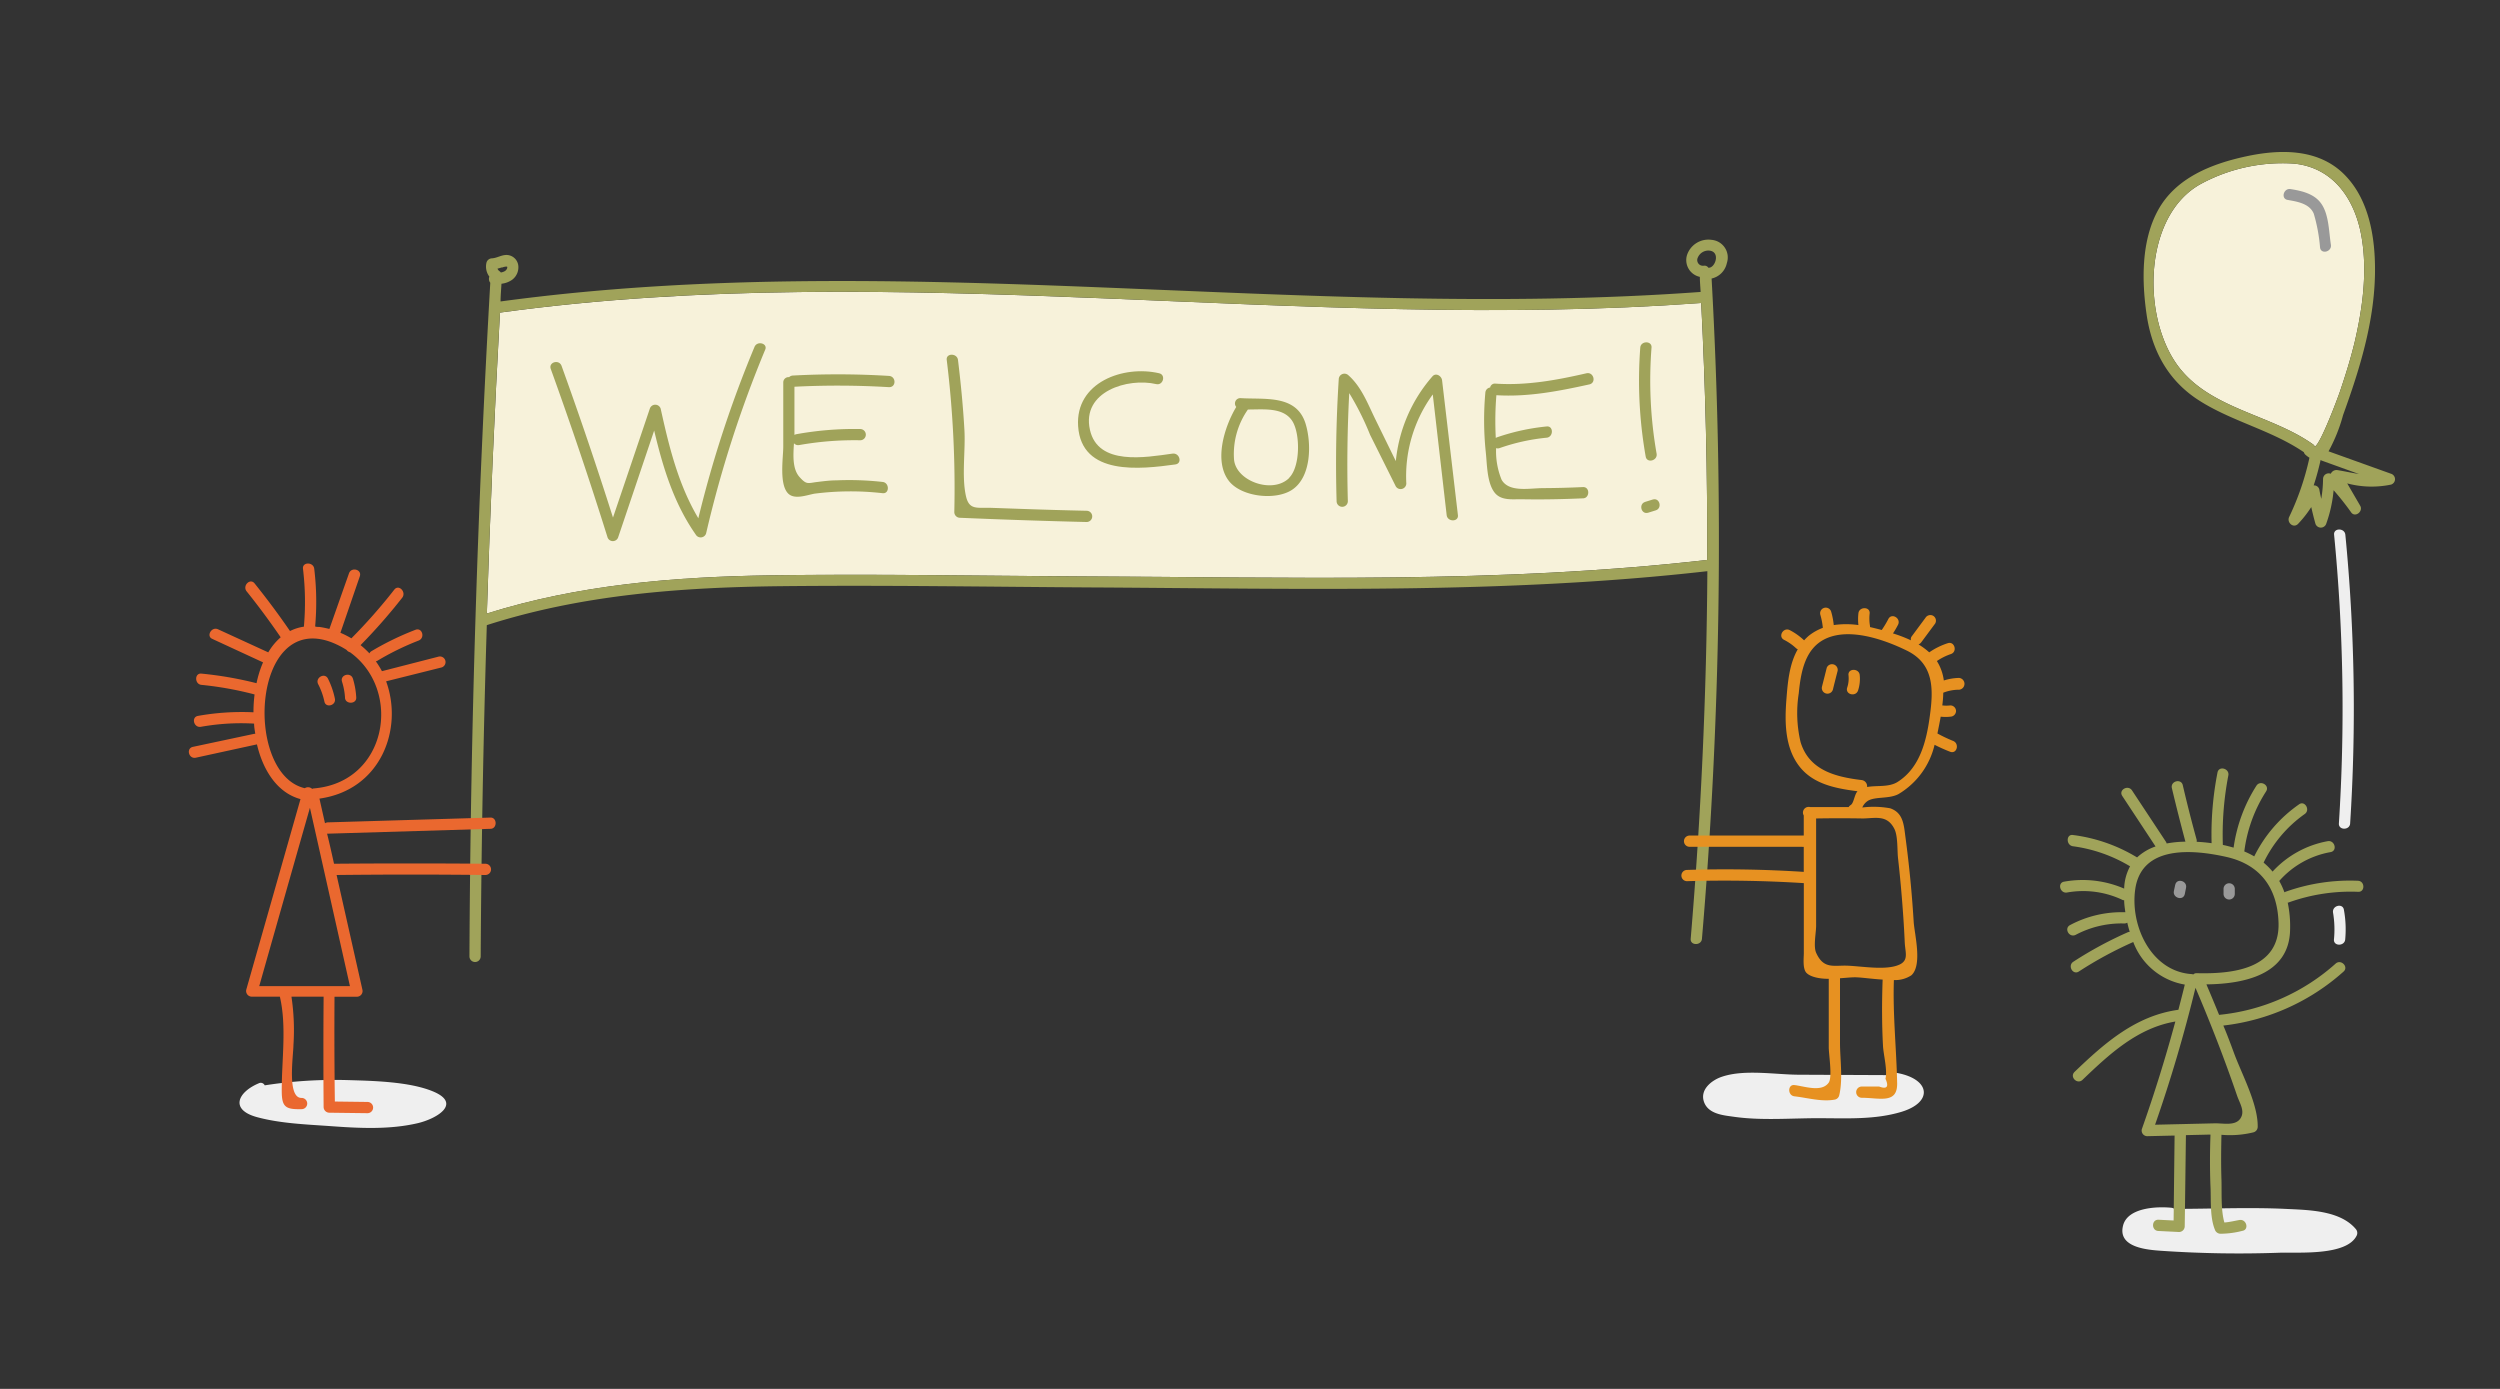 <svg xmlns="http://www.w3.org/2000/svg" viewBox="0 0 360 200"><rect x="0" y="0" width="360" height="200" fill="#333333" stroke="none"/><defs><style>.cls-1{fill:#efefef;}.cls-2{fill:#f7f2da;}.cls-3{fill:#a0a35a;}.cls-4{fill:#ea682f;}.cls-5{fill:#e79121;}.cls-6{fill:#999;}</style></defs><title>signup-free</title><g id="content"><path class="cls-1" d="M339.25,177c-2.27-2.73-6.89-2.76-10.14-2.92-5.31-.25-10.65,0-16,0a.85.85,0,0,0-.4-.16c-2.06-.21-6.38-.06-7,2.61-.76,3.11,3.5,3.44,5.44,3.58a163.73,163.73,0,0,0,17.16.28c2.68-.08,9.61.47,11.05-2.46A.86.86,0,0,0,339.25,177Z"/><path class="cls-1" d="M273.25,154.52a.81.81,0,0,0-.81.3l-13.34-.06c-3.39,0-7.86-.82-11.14.29-1.47.49-3.2,1.84-2.59,3.61s2.79,1.94,4.27,2.15c4,.58,8.29.2,12.33.21s8,.23,11.79-.9C278.39,158.74,278,155.43,273.25,154.52Z"/><path class="cls-1" d="M62.37,157.17c-3.46-1.44-8.76-1.53-12.45-1.64a65.61,65.61,0,0,0-11.8.76.63.63,0,0,0-.85-.3c-3,1.26-4.23,3.78-.29,4.87,3.4.93,7.24,1.06,10.73,1.31,4.07.3,8.42.51,12.43-.43C62.85,161.11,66.57,158.93,62.37,157.17Z"/><path class="cls-2" d="M313.86,53c-5.52-7-5.35-22,3.15-26.56a24.73,24.73,0,0,1,13.31-2.88c5.75.57,8.82,5.21,9.74,10.55.87,5,.15,10.29-1,15.19-.59,2.43-1.34,4.83-2.15,7.2-.25.73-2.71,7.36-3.57,7.81a.8.8,0,0,0-.25-.31C327.11,59.74,318.53,58.93,313.86,53Z"/><path class="cls-2" d="M155.52,83c-14.84-.08-29.71-.37-44.56-.15-13.81.21-27.62,1.33-40.85,5.5Q70.8,66.64,72,45h.1c57.43-7.88,115.29,2.85,172.87-1.37q.94,18.48.86,37C215.88,84.07,185.6,83.11,155.52,83Z"/><path class="cls-3" d="M246.48,34.54a3.24,3.24,0,0,0-3.56,2.22,2.47,2.47,0,0,0,1.86,3.11c0,.72.07,1.44.11,2.17-57.58,4.2-115.39-6.42-172.81,1.37,0-.85.09-1.7.13-2.55a3.34,3.34,0,0,0,1.52-.56,2.24,2.24,0,0,0,.91-2,1.73,1.73,0,0,0-1.58-1.58c-.8-.06-1.46.44-2.22.48a.84.84,0,0,0-.78.59,2.42,2.42,0,0,0,.41,2.05.89.89,0,0,0,.13.88q-2.77,48.43-3,97a.81.81,0,0,0,1.62,0q.14-23.87.88-47.7c13.73-4.41,28.08-5.45,42.42-5.61,14.88-.16,29.77.09,44.64.18,29.56.16,59.29,1,88.7-2.34q-.17,26.49-2.4,52.94c-.08,1,1.54,1,1.62,0a675.06,675.06,0,0,0,1.39-95.08,2.89,2.89,0,0,0,2.2-2.24A2.54,2.54,0,0,0,246.48,34.54Zm-174.21,4a1.91,1.91,0,0,1,.58-.15c.13,0,.16,0,.17,0,.11.24-.14.54-.32.65a1.74,1.74,0,0,1-.58.2.77.77,0,0,0-.18-.18.73.73,0,0,1-.3-.38C71.85,38.64,72.06,38.57,72.27,38.5ZM155.52,83c-14.84-.08-29.71-.37-44.56-.15-13.81.21-27.62,1.33-40.85,5.5Q70.8,66.64,72,45h.1c57.43-7.88,115.29,2.85,172.87-1.37q.94,18.48.86,37C215.88,84.07,185.6,83.11,155.52,83ZM246,38.55a.65.65,0,0,0-.64-.29.82.82,0,0,1-.87-1.18,1.65,1.65,0,0,1,1.56-1C247.84,36.16,247,38.67,246,38.55Z"/><path class="cls-3" d="M108.63,50a165.31,165.31,0,0,0-8.07,24.63c-2.88-4.84-4.21-10.27-5.42-15.77a.82.82,0,0,0-1.57,0q-2.64,7.83-5.3,15.67-3.49-11-7.4-21.83c-.35-1-1.91-.56-1.56.43q4.34,12,8.16,24.2a.81.81,0,0,0,1.56,0L94.2,62c1.26,5.31,2.82,10.46,6,15a.82.82,0,0,0,1.48-.19,166.82,166.82,0,0,1,8.51-26.46C110.59,49.44,109,49,108.63,50Z"/><path class="cls-3" d="M128,54.13a120.92,120.92,0,0,0-13.86-.05.84.84,0,0,0-.51.23.76.76,0,0,0-.84.77V64.3c0,1.62-.63,5.48.73,6.79.93.89,2.7.19,3.76,0a40.84,40.84,0,0,1,9.82-.07c1,.11,1-1.51,0-1.62a43.19,43.19,0,0,0-6.63-.23c-.92,0-1.84.12-2.75.23-1.38.16-1.54.46-2.58-.7s-.92-3.09-.81-4.87a.8.8,0,0,0,.75.26,45.46,45.46,0,0,1,8.79-.69.81.81,0,0,0,0-1.62,46.72,46.72,0,0,0-9.22.75.82.82,0,0,0-.25.1c0-.24,0-.47,0-.68V55.69a123.22,123.22,0,0,1,13.59.06C129.08,55.81,129.07,54.19,128,54.13Z"/><path class="cls-3" d="M156.47,73.55q-4.56-.1-9.12-.26l-4.56-.16c-2.06-.08-3.24.4-3.7-1.73-.62-2.8-.05-6.52-.21-9.41-.19-3.4-.52-6.78-.93-10.16-.13-1-1.75-1-1.62,0a151.5,151.5,0,0,1,1.09,21.92.82.82,0,0,0,.81.81q9.12.39,18.24.61A.81.81,0,0,0,156.47,73.55Z"/><path class="cls-3" d="M168.85,65.32c-3.9.54-10.74,1.79-11.9-3.43-1.23-5.52,5.47-7.53,9.54-6.58,1,.24,1.44-1.33.43-1.56-5.14-1.2-12.09,1.3-11.67,7.62.48,7.2,9,6.2,14,5.51C170.3,66.74,169.87,65.18,168.85,65.32Z"/><path class="cls-3" d="M188,61c-1.32-4.23-5.89-3.44-9.37-3.67a.77.77,0,0,0-.61,1.27c-1.74,2.9-3.28,7.91-1,10.73,1.84,2.24,6.71,2.77,9.07,1.18C188.87,68.64,188.86,63.8,188,61Zm-2.35,7.82c-2.35,2.36-7.68.49-7.95-2.66a11.16,11.16,0,0,1,2-7.19c2.28,0,5.18-.36,6.44,1.74C187.24,62.55,187.25,67.2,185.64,68.8Z"/><path class="cls-3" d="M207.66,54.77c-.07-.62-.88-1.16-1.39-.57A21.71,21.71,0,0,0,201,66.4l-2.94-6c-1.11-2.27-2-4.69-3.9-6.37a.82.82,0,0,0-1.38.57q-.56,8.79-.31,17.57a.81.81,0,0,0,1.62,0q-.21-7.79.2-15.56a40.32,40.32,0,0,1,3,6L201,70.05a.82.82,0,0,0,1.51-.41,20,20,0,0,1,3.81-12.84l2,17.38c.12,1,1.74,1,1.62,0Z"/><path class="cls-3" d="M228.46,53.75c-4.35,1-8.66,1.79-13.13,1.49a.69.69,0,0,0-.75.56.8.8,0,0,0-.69.74,44.41,44.41,0,0,0,.06,8.55c.19,1.74.16,4.36,1.24,5.8.9,1.2,2.47,1,3.81,1,3,.06,6,0,8.94-.13,1,0,1.05-1.67,0-1.62-1.93.09-3.85.14-5.78.15s-4.87.65-5.93-1.21a10.8,10.8,0,0,1-.79-4.55.74.74,0,0,0,.49,0,28.74,28.74,0,0,1,6.79-1.5c1-.1,1-1.73,0-1.62A31.2,31.2,0,0,0,215.5,63l-.11.07V63a45.83,45.83,0,0,1,.09-6.09c4.57.28,9-.59,13.41-1.56C229.91,55.09,229.48,53.53,228.46,53.75Z"/><path class="cls-3" d="M237.82,50.05c.08-1-1.54-1-1.62,0a63,63,0,0,0,.78,15.7c.18,1,1.75.59,1.57-.43A61,61,0,0,1,237.82,50.05Z"/><path class="cls-3" d="M238,71.93l-1.09.34c-1,.31-.57,1.87.43,1.56l1.09-.34C239.4,73.19,239,71.62,238,71.93Z"/><path class="cls-4" d="M70.62,119.35c1,0,1-1.65,0-1.62l-23.4.69a.8.8,0,0,0-.42.13L46,115c8.87-1.24,12.1-10.07,9.6-16.89l8-2a.81.81,0,0,0-.43-1.56L55,96.65a12.37,12.37,0,0,0-.88-1.42.82.82,0,0,0,.19-.06,38.59,38.59,0,0,1,5.95-2.92c1-.37.55-1.93-.43-1.56a41.22,41.22,0,0,0-6.34,3.08.73.73,0,0,0-.29.32,12.1,12.1,0,0,0-1.28-1.19,80.73,80.73,0,0,0,6-6.83c.63-.82-.51-2-1.15-1.15a79.28,79.28,0,0,1-6.17,7,13,13,0,0,0-1.58-.8L51.81,83c.35-1-1.22-1.41-1.56-.43l-2.82,8A13.15,13.15,0,0,0,46,90.28c-.21,0-.42,0-.62-.07a39.81,39.81,0,0,0-.13-8.31c-.12-1-1.74-1-1.62,0a40.1,40.1,0,0,1,.13,8.34,6.49,6.49,0,0,0-2,.63c-1.61-2.35-3.31-4.63-5.1-6.86-.65-.81-1.79.34-1.14,1.15,1.72,2.14,3.35,4.35,4.9,6.61a8.68,8.68,0,0,0-1.79,2.17L31.4,90.62c-.94-.44-1.76,1-.81,1.39l7.29,3.37a15.38,15.38,0,0,0-.94,3A52.89,52.89,0,0,0,29,97c-1-.1-1,1.52,0,1.62A49.07,49.07,0,0,1,36.66,100a20,20,0,0,0-.16,2.57,36.06,36.06,0,0,0-8,.52c-1,.19-.59,1.75.43,1.57a32.79,32.79,0,0,1,7.66-.46c0,.49.1,1,.17,1.47,0,0-.1,0-.15,0l-8.84,1.88c-1,.22-.59,1.78.43,1.56L37,107.19h0c.9,3.84,3,7,6.27,7.88q-3.9,13.72-7.81,27.45a.82.82,0,0,0,.78,1h4.06c1,4.26.26,9.16.27,13.49,0,2.35.46,2.77,2.86,2.71a.81.81,0,0,0,0-1.62c-2.12.05-1.19-6-1.17-7.67a32.52,32.52,0,0,0-.29-6.91H46.6q-.06,8,0,15.9a.83.83,0,0,0,.81.81l5.51.07a.81.81,0,0,0,0-1.62l-4.7-.06q-.1-7.54-.05-15.09H51.4a.82.82,0,0,0,.79-1L48.47,126q10.71-.12,21.43,0a.81.81,0,0,0,0-1.62q-10.9-.09-21.8,0c-.32-1.44-.64-2.89-1-4.33l.09,0ZM47.72,92.48a12.47,12.47,0,0,1,2.19,1.11.91.91,0,0,0,.5.34c7.56,5.47,5.38,18.7-5.19,19.6a.77.77,0,0,0-.27.07.86.86,0,0,0-1.06-.1C35.14,111.49,36.21,88.14,47.72,92.48ZM50.39,142l-13.06,0q3.64-12.84,7.3-25.68Z"/><path class="cls-4" d="M50.82,97.73c-.31-1-1.88-.57-1.57.43a9.37,9.37,0,0,1,.43,2.28c0,1,1.67,1,1.62,0A11.33,11.33,0,0,0,50.82,97.73Z"/><path class="cls-4" d="M48.22,100.58a11.77,11.77,0,0,0-1-2.87c-.48-.92-1.88-.1-1.4.82a9.93,9.93,0,0,1,.89,2.48C46.89,102,48.45,101.6,48.22,100.58Z"/><path class="cls-5" d="M282.12,97.62a7.81,7.81,0,0,0-2.21.37,6.91,6.91,0,0,0-1-2.8,8.34,8.34,0,0,1,2-1c1-.32.56-1.89-.43-1.57a10.08,10.08,0,0,0-2.67,1.32,9.91,9.91,0,0,0-1.54-1.14,1,1,0,0,0,.4-.32l2-2.7a.82.82,0,0,0-.3-1.11.83.83,0,0,0-1.1.29l-2,2.7a.67.67,0,0,0-.09.55,20,20,0,0,0-2.59-1,13.12,13.12,0,0,0,.73-1.25c.46-.93-.93-1.75-1.4-.82a14.07,14.07,0,0,1-.95,1.58c-.59-.16-1.16-.3-1.69-.42a.86.86,0,0,0,0-.16,6.46,6.46,0,0,1-.05-1.81c.09-1-1.53-1-1.62,0a7.85,7.85,0,0,0,0,1.68,12.42,12.42,0,0,0-3.55,0,10.5,10.5,0,0,0-.37-1.92.81.81,0,0,0-1.56.44,10.06,10.06,0,0,1,.36,1.88,7.35,7.35,0,0,0-2.05,1.16,7.86,7.86,0,0,0-.65.64s0,0,0,0a9.09,9.09,0,0,0-2.06-1.47c-.93-.47-1.75.93-.82,1.4a7.48,7.48,0,0,1,1.74,1.22,1.09,1.09,0,0,0,.23.14c-1.2,2.07-1.44,4.69-1.62,7-.27,3.29-.3,7.07,1.83,9.83,2,2.61,5.29,3.21,8.39,3.61-.48.55-.51,1.71-1,2a.79.79,0,0,0-.27.28c-1.84,0-3.68,0-5.52,0a1,1,0,0,0-.46,0,.82.82,0,0,0-.49,1.21c0,1,0,1.93,0,2.89a.85.85,0,0,0-.24,0h-16.2a.81.81,0,0,0,0,1.62h16.2a.6.6,0,0,0,.24,0c0,1.21,0,2.41,0,3.61q-8.4-.54-16.81-.28a.81.81,0,0,0,0,1.62q8.41-.25,16.82.28v3.07q0,3.5,0,7c0,.67-.19,2.21.35,2.82s1.9.9,3.24.89v9.86c0,1,.54,4.31,0,5.08-1,1.45-3.49.53-4.94.36-1-.11-1,1.51,0,1.62,1.86.21,4,.84,5.87.46a.82.82,0,0,0,.57-.57c.57-2.32.12-5.2.12-7.59v-9.3c.84-.06,1.61-.14,2.14-.14.86,0,2.44.24,4,.33-.11,3.17-.12,6.34.05,9.51.07,1.35.66,3.47.36,4.77.52,1.17.21,1.54-.92,1.12l-2.49,0a.81.81,0,0,0,0,1.62c2.53,0,5.15.95,5.09-2.1-.1-5-.64-9.86-.47-14.85a4.25,4.25,0,0,0,2.52-.69c1.62-1.47.44-5.95.33-7.71q-.37-6.09-1.18-12.14c-.24-1.82-.31-3.55-2.22-4.2a13.31,13.31,0,0,0-4-.11,2.12,2.12,0,0,1,.87-1c1.08-.59,3-.22,4.34-.93a11.25,11.25,0,0,0,5.2-7.1,23.53,23.53,0,0,0,2.23,1c1,.38,1.39-1.19.43-1.56a20.16,20.16,0,0,1-2.25-1.07s0,0,0,0c.15-.75.32-1.57.47-2.42a6,6,0,0,0,1.4,0,.83.83,0,0,0,.81-.81.82.82,0,0,0-.81-.81,5.08,5.08,0,0,1-1.17,0,16.1,16.1,0,0,0,.14-1.83,6.3,6.3,0,0,1,2.11-.43A.81.81,0,0,0,282.12,97.62Zm-9.35,21.7c.55,1.05.41,3.06.55,4.29q.42,3.75.69,7.52.17,2.26.27,4.53c.06,1.45.61,2.59-.73,3.23-2,.94-5.71.18-7.86.16-1.8,0-3.16.41-4.17-1.86-.41-.94,0-2.87,0-3.88l0-15.45q3.39-.06,6.78,0C270.1,117.82,271.73,117.32,272.77,119.32Zm.48-6.72c-1.27.8-3,.47-4.39.73a.9.9,0,0,0-.77-1c-3.74-.45-7.58-1.39-8.81-5.48a18.25,18.25,0,0,1-.26-7c.35-3.65,1.13-7.5,5.37-8.36,3.21-.65,7.25.76,10.14,2.17,4,1.93,3.89,5.62,3.37,9.41C277.42,106.68,276.48,110.56,273.25,112.6Z"/><path class="cls-5" d="M263.05,96.16c-.22.9-.45,1.8-.68,2.7a.81.81,0,0,0,1.57.43c.22-.9.45-1.8.68-2.69A.82.82,0,0,0,263.05,96.16Z"/><path class="cls-5" d="M267.8,97.21c-.09-1-1.71-1-1.62,0A4.12,4.12,0,0,1,266,99c-.34,1,1.22,1.41,1.56.43A5.32,5.32,0,0,0,267.8,97.21Z"/><path class="cls-3" d="M339.54,126.83a27.57,27.57,0,0,0-10.49,1.61.47.47,0,0,0-.09.06,10.24,10.24,0,0,0-.75-1.64,12.83,12.83,0,0,1,7.41-4.16c1-.19.59-1.75-.43-1.57a14.22,14.22,0,0,0-7.94,4.38,9.83,9.83,0,0,0-1.29-1.29,18.26,18.26,0,0,1,5.92-7c.85-.59,0-2-.82-1.39a19.77,19.77,0,0,0-6.45,7.49,11.9,11.9,0,0,0-1.43-.71,20.73,20.73,0,0,1,3.14-8.65c.56-.88-.84-1.69-1.4-.81a22.25,22.25,0,0,0-3.28,8.91c-.5-.14-1-.28-1.55-.39a44.94,44.94,0,0,1,.79-10c.2-1-1.36-1.45-1.56-.43a46.37,46.37,0,0,0-.85,10.18c-.71-.1-1.43-.17-2.15-.2a1,1,0,0,0,0-.29q-1.08-3.91-2-7.87c-.24-1-1.8-.58-1.57.43q.92,3.87,1.95,7.71a15.84,15.84,0,0,0-2.7.26,1.28,1.28,0,0,0-.09-.22q-2.44-3.7-4.9-7.42c-.57-.87-2-.06-1.39.82l4.78,7.25a7.41,7.41,0,0,0-2.66,1.58,23.47,23.47,0,0,0-9.24-3.23c-1-.14-1,1.48,0,1.62a21.43,21.43,0,0,1,8.23,2.89,7.13,7.13,0,0,0-.85,3.21,15.05,15.05,0,0,0-8.65-1c-1,.17-.59,1.74.43,1.56a13.21,13.21,0,0,1,8.07,1.11l.15,0c0,.57.09,1.15.17,1.73a.47.47,0,0,0-.16,0,15.81,15.81,0,0,0-7.8,1.85c-.92.49-.11,1.89.82,1.4a14.1,14.1,0,0,1,7-1.63.77.77,0,0,0,.42-.12c.1.45.22.89.35,1.33a.73.73,0,0,0-.31.07,55.56,55.56,0,0,0-7.81,4.23c-.87.56-.06,2,.82,1.39a56,56,0,0,1,7.81-4.23h0a9.65,9.65,0,0,0,7.42,6.13c-.29,1.22-.61,2.42-.92,3.63-6.14.84-10.63,4.79-14.95,8.94-.76.73.39,1.87,1.14,1.15,3.87-3.71,7.93-7.48,13.37-8.4q-2.12,7.84-4.83,15.51a.81.81,0,0,0,.78,1l3.94-.09s0,.06,0,.1L313,175.75l-2.21-.11c-1,0-1,1.57,0,1.62l3,.15a.83.83,0,0,0,.81-.81q.09-6.48.17-13a.7.7,0,0,0,0-.14l3.39-.08h.15c-.09,2.5-.1,5,0,7.49.09,1.92-.1,4.41.63,6.19a.87.87,0,0,0,.78.6,12.82,12.82,0,0,0,3.19-.42c1-.17.59-1.73-.43-1.56-.65.11-1.45.31-2.17.36-.53-1.86-.36-4.4-.42-6.18-.07-2.15-.05-4.3,0-6.45a14.14,14.14,0,0,0,4.63-.36.83.83,0,0,0,.59-.78c.05-3.27-2.24-7.48-3.38-10.54-.5-1.36-1-2.7-1.57-4.05a31.29,31.29,0,0,0,17.31-7.77c.78-.69-.37-1.84-1.14-1.15a29.48,29.48,0,0,1-16.78,7.38q-.9-2.21-1.83-4.39c5.41-.06,11.89-1.38,12.05-7.78a16.5,16.5,0,0,0-.34-4h.09a26.45,26.45,0,0,1,10.05-1.55C340.58,128.49,340.58,126.87,339.54,126.83Zm-17.42,30.89c.39,1.16,1.23,2.32.47,3.38s-2.45.63-3.69.66l-8.57.2q3.39-9.72,5.82-19.72C318.32,147.33,320.33,152.49,322.12,157.72Zm-5.79-17.58a.67.67,0,0,0-.51.19.51.51,0,0,0-.21-.06c-5.8-.37-8.88-6.9-8.14-12.19.89-6.39,8.23-5.78,13.1-4.69s7.39,4.44,7.54,9.49C328.31,139.54,321.54,140.27,316.33,140.14Z"/><path class="cls-6" d="M313.23,127.42c-.06.3-.12.6-.19.89-.21,1,1.35,1.46,1.57.44l.18-.9C315,126.83,313.45,126.4,313.23,127.42Z"/><path class="cls-6" d="M320.19,128v.72a.81.81,0,0,0,1.62,0V128A.81.81,0,0,0,320.19,128Z"/><path class="cls-3" d="M344.31,68.22l-9-3.23a23.53,23.53,0,0,0,2.09-5.21c2.39-6.59,4.52-13.45,4.6-20.53.06-5-.83-10.67-4.58-14.28s-9.21-3.49-14-2.45c-5,1.08-10.15,3.11-12.69,7.8-2.39,4.39-2.32,10.09-1.63,14.9.74,5.14,3,9.46,7.4,12.34,4.79,3.12,10.52,4.33,15.26,7.56a.69.69,0,0,0,.21.35,3.6,3.6,0,0,0,.59.44,38.56,38.56,0,0,1-2.92,8.53c-.38.79.6,1.69,1.28,1a16,16,0,0,0,1.9-2.42c.18.8.38,1.6.6,2.39a.82.82,0,0,0,1.56,0,19.37,19.37,0,0,0,1.06-4.82,38.57,38.57,0,0,1,2.56,3.24c.59.72,1.73-.21,1.27-1L338,69.61a13.67,13.67,0,0,0,6.32.17A.82.82,0,0,0,344.31,68.22Zm-8.68,0a.81.81,0,0,0-1.11.74,18.14,18.14,0,0,1-.26,2.88c-.1-.46-.2-.9-.28-1.36a.77.77,0,0,0-.81-.58,37.39,37.39,0,0,0,1-3.67.59.59,0,0,0,.17.1l5.35,1.93c-1.05-.17-2.09-.4-3.07-.56A.9.9,0,0,0,335.63,68.23ZM313.86,53c-5.52-7-5.35-22,3.15-26.56a24.73,24.73,0,0,1,13.31-2.88c5.75.57,8.82,5.21,9.74,10.55.87,5,.15,10.29-1,15.19-.59,2.43-1.34,4.83-2.15,7.2-.25.73-2.71,7.36-3.57,7.81a.8.8,0,0,0-.25-.31C327.11,59.74,318.53,58.93,313.86,53Z"/><path class="cls-6" d="M334.19,29.23c-1-1.35-2.77-1.75-4.34-2-1-.18-1.46,1.38-.43,1.56,1.43.25,3.17.53,3.77,2a24.14,24.14,0,0,1,.9,4.88c.16,1,1.72.59,1.56-.43C335.35,33.38,335.38,30.8,334.19,29.23Z"/><path class="cls-1" d="M337.73,77c-.1-1-1.72-1-1.62,0a257.73,257.73,0,0,1,.69,41.58c-.06,1,1.56,1,1.62,0A257.73,257.73,0,0,0,337.73,77Z"/><path class="cls-1" d="M337.52,131c-.17-1-1.74-.59-1.56.43a14.61,14.61,0,0,1,.13,3.85c-.09,1,1.53,1,1.62,0A15.76,15.76,0,0,0,337.52,131Z"/></g></svg>